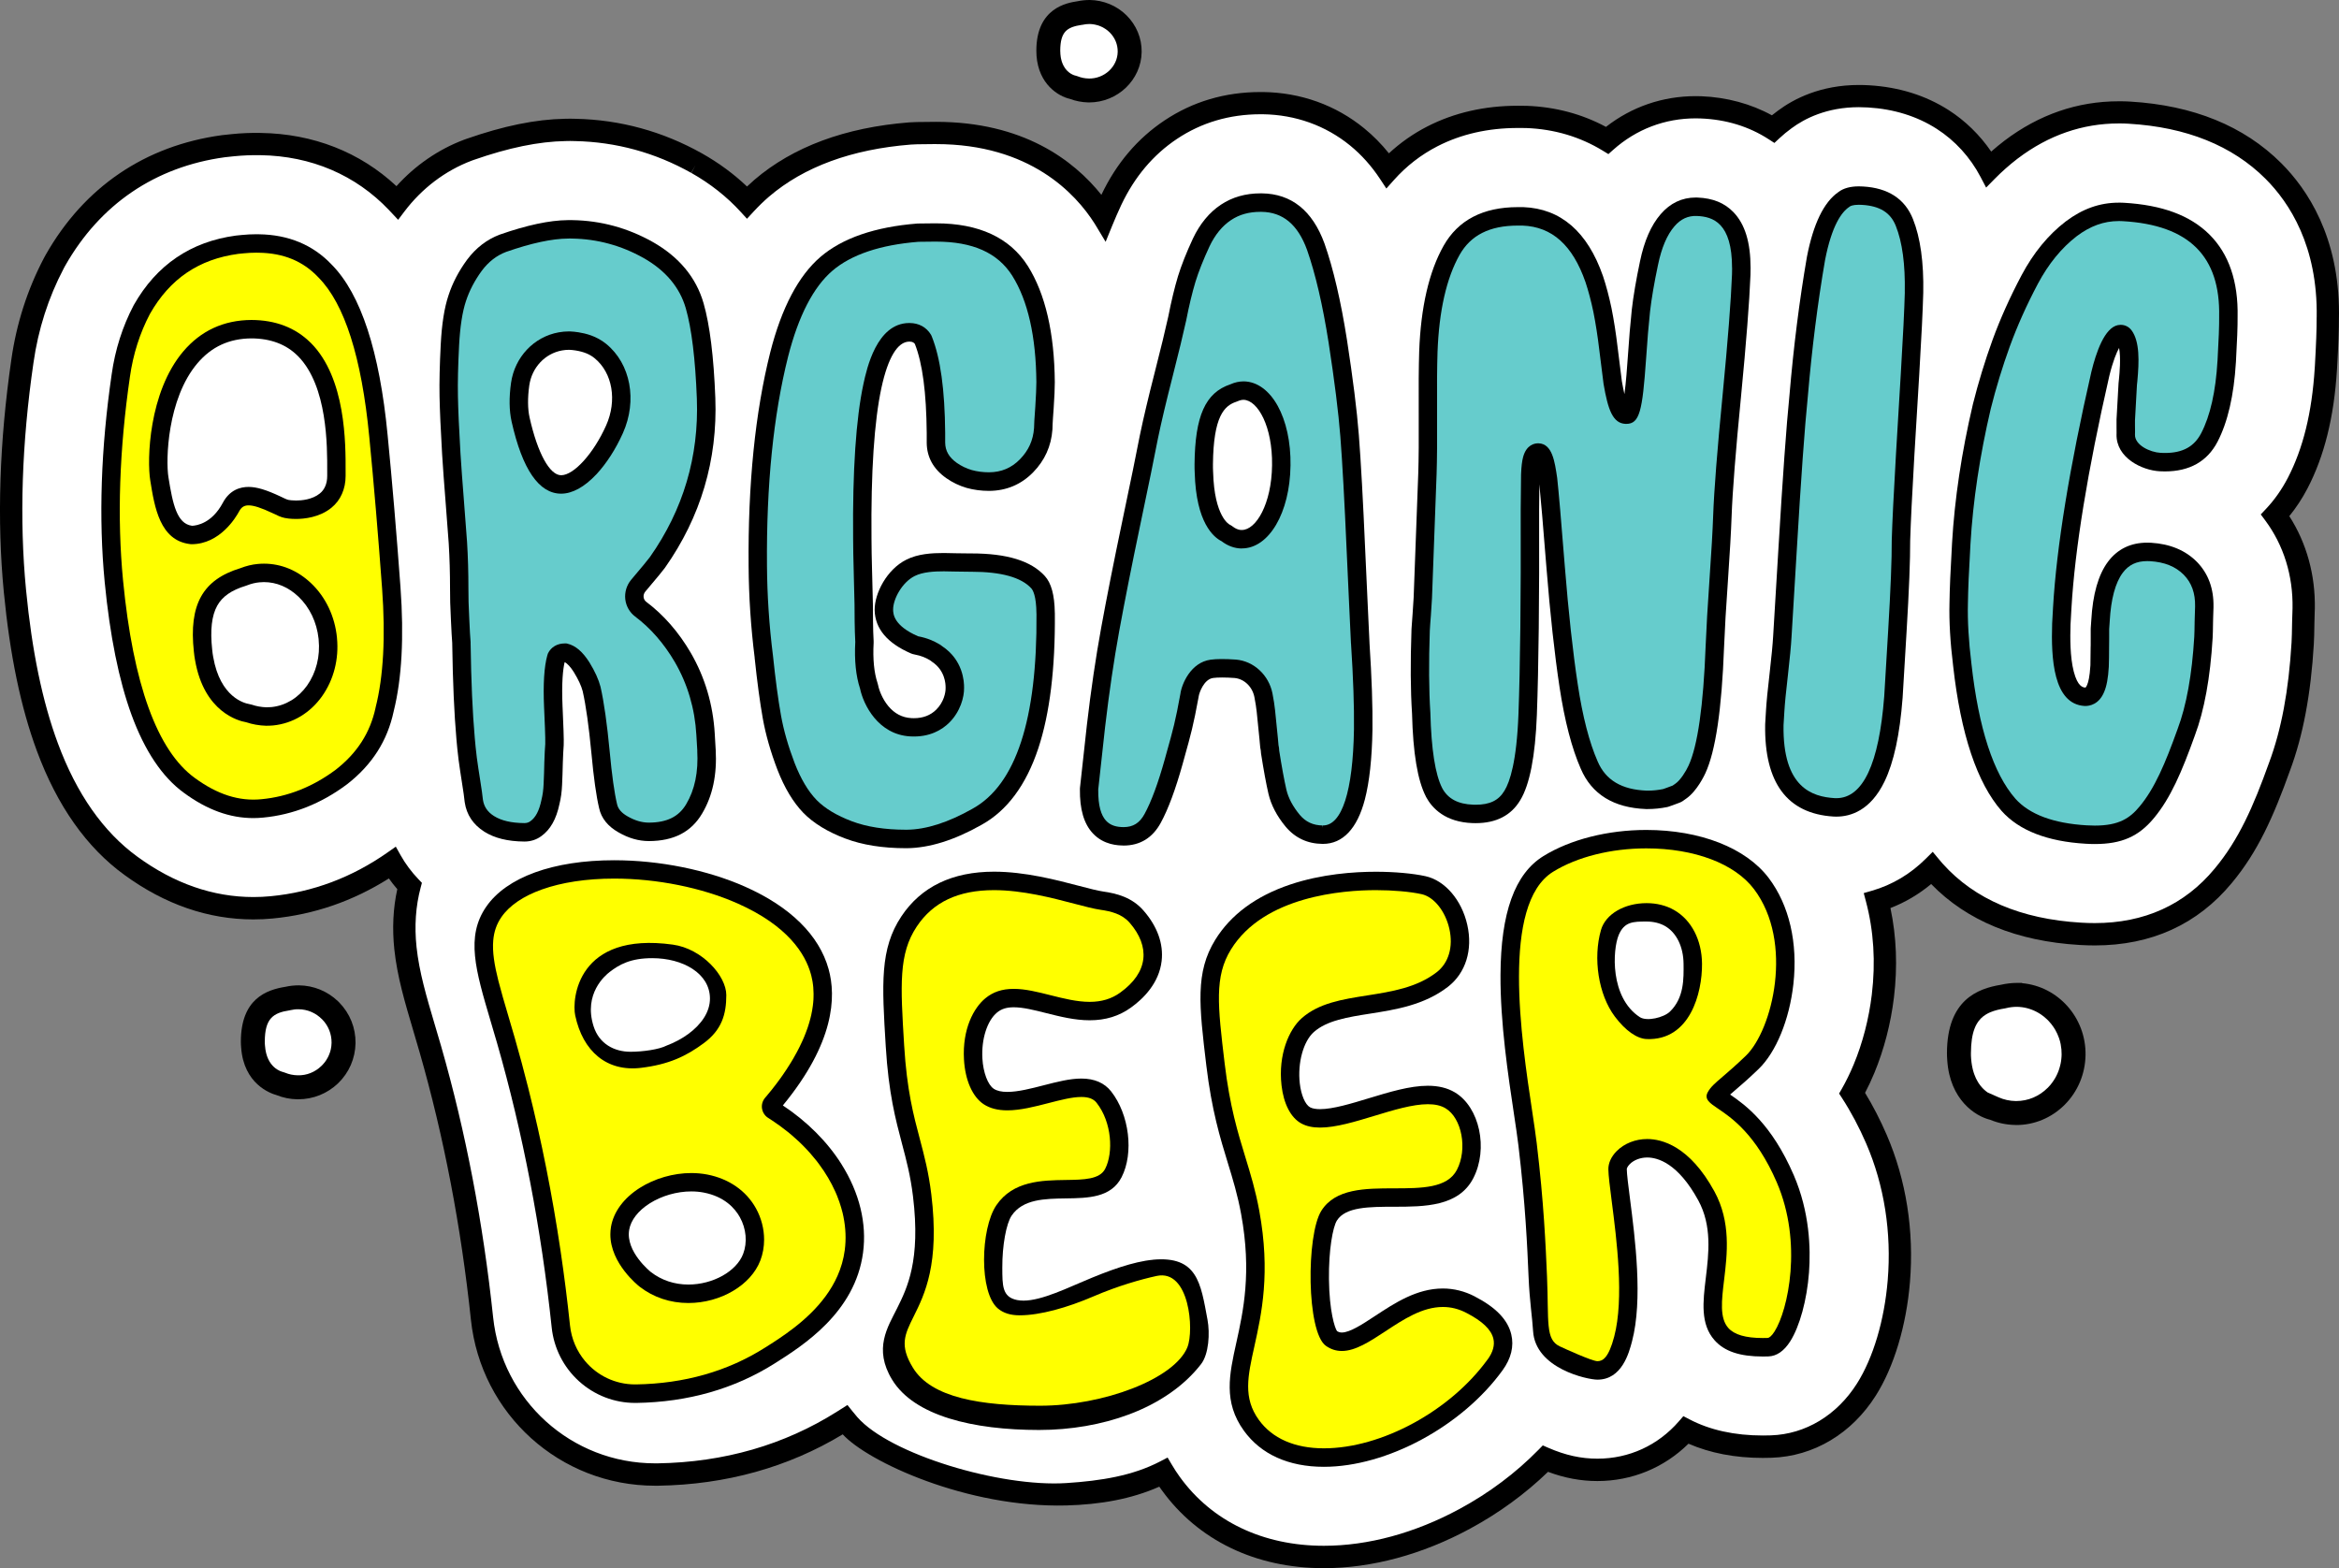 <svg viewBox="0 0 1185.92 795.1" xmlns="http://www.w3.org/2000/svg" data-name="Livello 2" id="Livello_2">
  <rect x="0" y="0" width="1185.92" height="795.1" fill="#808080" stroke="none"/>
  <defs>
    <style>
      .cls-1 {
        fill: #fff;
      }

      .cls-2 {
        fill: #ff0;
      }

      .cls-3 {
        fill: #6cc;
      }
    </style>
  </defs>
  <g data-name="Livello 1" id="Livello_1-2">
    <g>
      <g>
        <path d="M171.31,507.6h-.03c-5.33-5.07-12.28-7.9-19.7-7.99-2.43,0-4.72.25-6.81.73-9.73,1.54-22.6,6.12-22.65,27.76,0,1.07.05,2.11.14,3.02,1.3,18.48,14.78,23.26,17.88,24.12,3.45,1.38,7.03,2.1,10.66,2.14h.41c7.6,0,14.78-2.89,20.21-8.12,5.55-5.34,8.69-12.56,8.84-20.34.1-7.72-2.82-15.02-8.22-20.57l-.73-.74Z"></path>
        <path d="M552.47,0c-2.06,0-4.18.22-6.13.63-5.24.8-20.83,3.28-20.89,24.96,0,.82.03,1.78.09,2.69v.02c1.11,14.45,11.04,20.49,16.89,21.83,2.89,1.09,6.01,1.7,9.34,1.81h.41c14.5,0,26.46-11.47,26.66-25.57.1-6.95-2.62-13.55-7.67-18.6-4.97-4.91-11.61-7.67-18.72-7.78Z"></path>
        <path d="M1025.23,498.51v-.14h-2.46c-2.67,0-5.47.32-8.33.96-11.71,1.94-27.24,7.65-27.29,34.61,0,1.23.05,2.54.15,3.75,1.36,19.99,14.24,28.29,21.8,30.1,3.97,1.64,8.16,2.52,12.45,2.6.29.04.54.04.71.04,9.21,0,17.93-3.64,24.56-10.26,6.67-6.68,10.44-15.65,10.59-25.26h0c.28-18.97-13.96-34.8-32.19-36.4Z"></path>
      </g>
      <path d="M1185.9,160.9c0-.72.02-1.44.02-2.16,0-38.67-15.95-62.7-29.33-76.05-18.85-18.81-44.62-29.3-76.56-31.18-1.56-.1-3.18-.15-4.79-.15h-1.04c-20.89,0-40.36,6.71-57.9,19.98l-.24.19c-2.15,1.64-4.32,3.43-6.48,5.33-5.73-8.38-13.12-15.61-21.54-21.01-11.65-7.46-25.19-11.7-40.24-12.6-1.73-.11-3.52-.16-5.31-.16-19.42,0-32.96,7.02-40.95,12.96-1.13.83-2.17,1.63-3.15,2.42-10.6-5.83-22.93-9.17-35.79-9.67-.96-.03-1.92-.05-2.87-.05-16.71,0-32.4,5.38-45.47,15.59-12.14-6.53-25.57-10.11-39.95-10.67h-.26c-.88-.04-1.24-.05-3.04-.04-.5-.01-.99-.01-1.47-.01-16.86,0-32.3,3.54-45.9,10.52-7.06,3.62-13.59,8.19-19.43,13.6-3.79-4.72-8.01-8.99-12.57-12.7-14.42-11.77-32.14-18.12-51.27-18.37h-1.29c-17.95,0-34.31,4.84-48.62,14.39-13.69,9.11-24.47,21.81-32.03,37.73-14.11-17.61-39.69-37.01-83.88-37.01l-9.48.1h-.18c-1.32.02-2.66.08-3.99.18-32.43,2.58-58.79,12.36-78.34,29.06-1.29,1.11-2.56,2.26-3.81,3.45-6.64-6.33-14.24-11.93-22.62-16.67l-.17-.1c-19.9-11.17-41.46-17.08-64.02-17.56-1.82-.07-3.8-.07-5.53-.01-14.74.26-31.09,3.6-49.94,10.19-.47.16-.93.33-1.41.51-12.88,4.89-24.6,12.97-34.05,23.46-18.46-17.26-42.19-26.58-68.79-26.98-4.87-.11-9.83.1-14.71.6-3.65.36-3.96.39-5,.53-38.93,5.3-69.83,26.28-89.35,60.69l-.92,1.68c-8.37,15.94-13.92,33.26-16.5,51.48C-.3,224.06-1.59,263.69,1.93,300.16c3.12,32.17,8.61,58.53,16.77,80.59,10.27,27.8,25.18,48.93,44.31,62.82,20.55,15.01,42.57,22.61,65.45,22.61,3.37,0,6.68-.16,9.84-.47,20.91-1.99,40.71-8.82,58.87-20.31,1.33,1.88,2.76,3.71,4.27,5.45-2.13,9.65-2.63,19.93-1.5,30.57,1.47,13.75,5.28,26.6,9.67,41.42l.1.36c1,3.37,2.03,6.85,3.08,10.49,12.25,42.66,20.98,88.21,25.96,135.38,5.06,48.03,45.21,84.25,93.39,84.25.48,0,.95,0,1.37,0h.15c34.42-.55,65.91-9.31,93.62-26.05,12.6,13.82,63.08,37.38,113.39,36.05,17.06-.45,32.91-3.2,47.12-9.52.4.59.8,1.15,1.2,1.7,18.44,25.55,47.64,39.63,82.22,39.63,24.3,0,49.95-6.93,74.17-20.05,14.64-7.92,27.92-17.61,39.5-28.8,8.42,3.14,16.63,4.67,25.03,4.67,17.46,0,33.79-6.71,46.19-18.94,10.98,4.78,23.65,7.21,37.68,7.21,1.39,0,2.85-.03,4.48-.08,21.31-.71,40.56-12.19,52.8-31.51,9.19-14.5,15.5-35.47,17.32-57.54,2.15-26.02-1.92-51.82-11.76-74.62-3.27-7.57-6.97-14.75-11-21.36,1.66-3.17,3.22-6.51,4.66-9.96,4.93-11.86,8.39-25.16,9.99-38.46,1.88-15.58,1.28-30.8-1.78-45.27,7.44-2.88,14.36-6.96,20.65-12.18,18.06,18.62,43.37,29.01,75.28,30.9,2.63.15,5.2.23,7.66.23,28.7,0,52.07-10.65,69.47-31.64,13.24-15.88,21.12-33.61,29.52-57.03,6.63-17.75,10.58-38.75,12.09-64.2v-.2c.16-2.67.22-5.44.28-9.87l.04-1.66c.04-1.54.09-3.45.11-4.02v-.2c.04-.63.06-1.25.07-1.86.32-17.07-4.15-33.28-12.94-46.99,3.47-4.26,6.56-8.97,9.2-14.01,8.56-16.43,13.45-36.1,14.96-60.12.03-.44.06-.89.08-1.3.65-11.28.95-19.53.92-25.24v-.11Z"></path>
      <g>
        <path d="M1044.82,529.59c.33,1.65.49,3.36.46,5.11h0c0,.36-.02.72-.05,1.07v.09s0,.1-.01.15c-.02.38-.06.77-.11,1.14-.03.37-.08.75-.15,1.12-.05.32-.1.63-.17.94-.02.16-.06.32-.1.47-.08.37-.17.75-.28,1.11-.07.3-.16.6-.26.9-.11.37-.23.74-.36,1.1-.16.41-.31.82-.48,1.21-.16.38-.32.76-.51,1.13-.15.29-.3.59-.45.88-.16.3-.33.61-.51.9-.02.04-.04.08-.07.11-.16.27-.31.53-.5.79-.06.11-.13.22-.22.32-.16.25-.32.49-.51.73-.2.28-.4.55-.63.82-.15.2-.32.39-.48.59-.37.44-.77.88-1.18,1.29h-.02c-4.32,4.33-9.96,6.71-15.94,6.71h-.36c-2.98-.05-5.92-.69-8.68-1.92l-5.51-2.44c-.1-.07-.21-.15-.31-.24-.2-.14-.4-.29-.61-.46-.24-.19-.47-.39-.72-.62-.11-.09-.22-.2-.33-.31-.11-.1-.23-.21-.33-.32-.23-.23-.45-.46-.67-.72-.23-.25-.44-.51-.66-.79-.23-.28-.43-.56-.64-.87-.11-.15-.22-.3-.31-.46-.11-.16-.21-.32-.3-.48-.72-1.16-1.37-2.49-1.9-4.03-.08-.22-.16-.43-.23-.67-.15-.45-.29-.92-.41-1.41-.07-.25-.13-.49-.18-.75-.13-.51-.24-1.03-.32-1.57-.1-.54-.18-1.1-.25-1.68-.08-.57-.14-1.17-.18-1.79-.04-.97-.14-1.84-.09-2.72.02-5.25.62-9.28,1.79-12.36.11-.3.23-.61.36-.9.25-.58.52-1.13.84-1.64.14-.26.29-.51.46-.75.16-.25.32-.47.5-.7.33-.45.71-.87,1.09-1.26.78-.79,1.63-1.46,2.59-2.03.27-.17.54-.32.83-.47.21-.12.42-.23.65-.33.26-.12.52-.24.79-.35,2.14-.89,4.62-1.5,7.43-1.94l.41-.09c1.93-.5,3.82-.69,5.61-.69h.07c.37,0,.75.02,1.11.05.46.03.92.08,1.38.14.28.04.57.08.85.13.32.06.65.12.97.19.21.05.42.1.63.15.18.04.35.09.53.14.13.04.26.07.37.11.25.07.48.15.72.23.11.03.22.07.32.11.24.08.47.16.7.26.13.04.25.09.37.15.18.07.35.15.53.22.23.1.45.21.68.32.03,0,.06.03.1.04.29.15.59.3.88.45.3.17.61.33.91.52.34.21.68.41,1.01.64.53.35,1.05.74,1.55,1.14.54.43,1.06.9,1.56,1.38.27.26.53.52.79.79.91.96,1.76,2.02,2.51,3.14.29.43.58.89.85,1.35.37.64.72,1.31,1.03,2,.31.69.61,1.4.86,2.12.38,1.08.69,2.2.91,3.34Z" class="cls-1"></path>
        <path d="M1174.59,160.93c.03,5.64-.27,13.7-.9,24.67-.02.36-.05.72-.08,1.15-1.42,22.48-5.89,40.69-13.7,55.68-3.04,5.83-6.77,11.11-11.1,15.7l-2.56,2.7,2.22,2.98c9.4,12.63,14.2,28.06,13.89,44.64-.01.5-.02,1-.05,1.53v.14c-.04.64-.1,2.63-.14,4.27v.08l-.04,1.71c-.06,4.14-.13,7.12-.27,9.63,0,.05-.01.1-.01.15-1.45,24.24-5.16,44.11-11.41,60.82-8,22.31-15.39,39.07-27.59,53.69-15.16,18.3-35.61,27.57-60.78,27.57-2.27,0-4.62-.07-6.99-.22-30.31-1.79-53.85-11.8-69.99-29.79l-.31-.34c-.59-.68-1.17-1.36-1.75-2.06l-3.1-3.73-3.43,3.42c-7.87,7.85-17.09,13.34-27.39,16.31l-4.16,1.2,1.11,4.19c3.96,14.92,4.97,30.83,2.98,47.29-1.48,12.29-4.65,24.54-9.2,35.46-1.82,4.37-3.85,8.53-6.04,12.36l-1.34,2.34,1.47,2.26c4.56,7.03,8.7,14.83,12.31,23.17,9.11,21.1,12.87,45.02,10.87,69.21-1.67,20.3-7.36,39.4-15.6,52.41-10.21,16.11-26.12,25.68-43.62,26.26-1.38.05-2.75.07-4.1.07-14.29,0-26.8-2.75-37.19-8.19l-3.1-1.62-2.29,2.64c-10.6,12.2-25.27,18.92-41.28,18.92-8.36,0-16.28-1.75-24.91-5.51l-2.79-1.22-2.13,2.18c-11.53,11.77-25.01,21.88-40.08,30.04-22.57,12.22-46.36,18.68-68.79,18.68-30.86,0-56.8-12.4-73.05-34.94-1.4-1.92-2.75-4-4.04-6.19l-2.14-3.61-3.72,1.94c-14,7.3-30.05,9.86-47.59,11-33.61,2.18-89.53-14.59-106-33.43-.83-.95-1.68-1.98-2.53-3.04l-2.48-3.11-5.32,3.37c-26.69,16.86-57.26,25.68-90.95,26.21-.41,0-.83,0-1.25,0-42.38,0-77.69-31.87-82.14-74.13-5.05-47.82-13.91-94.03-26.34-137.32-1.06-3.67-2.1-7.18-3.11-10.57l-.09-.3c-4.25-14.35-7.92-26.75-9.28-39.46-1.13-10.63-.43-20.77,2.08-30.15l.64-2.41-1.72-1.8c-3.57-3.72-6.64-7.84-9.12-12.27l-2.4-4.28-4,2.82c-18.17,12.79-38.18,20.29-59.45,22.31-2.91.29-5.85.42-8.76.42-20.43,0-40.2-6.88-58.79-20.45-17.29-12.55-30.87-31.93-40.36-57.59-7.83-21.15-13.1-46.59-16.12-77.76-3.43-35.59-2.16-74.3,3.77-115.07,2.4-16.96,7.55-33.05,15.32-47.82l.12-.24c.16-.29.32-.57.47-.86l.16-.29c17.71-31.21,45.72-50.24,81.05-55.04.82-.12.94-.13,4.57-.49,4.39-.44,8.86-.62,13.39-.55,25.72.4,48.24,10.01,65.17,27.82.22.24.43.47.66.71l3.99,4.24,3.16-4.18c8.93-11.8,20.71-20.72,34.06-25.78.36-.14.74-.28,1.1-.4,17.75-6.2,32.93-9.32,46.51-9.56,1.61-.06,3.15-.06,4.9.01,20.78.44,40.59,5.86,58.84,16.11l2.17-3.86-2.08,3.9c9.59,5.42,17.98,12.04,24.95,19.67l3.26,3.56,3.28-3.55c2.61-2.82,5.27-5.41,7.92-7.68,17.69-15.12,41.86-23.99,71.87-26.38,1.08-.09,2.18-.14,3.2-.15l8.19-.09h1.39c47.67,0,70.78,25.15,80.34,40.19l.09.15c.21.31.39.64.59.96l4.97,8.25,3.33-8.17c1.38-3.38,2.89-6.86,4.51-10.34l.14-.29c6.71-14.15,16.19-25.39,28.19-33.38,12.42-8.29,26.67-12.5,42.35-12.5h1.17c16.52.23,31.81,5.7,44.24,15.83,5.79,4.72,10.91,10.45,15.23,17.01l3.17,4.81,3.84-4.3c6.29-7.06,13.71-12.82,22.07-17.12,11.98-6.15,25.68-9.27,40.73-9.27.43,0,.88,0,1.38,0,1.67,0,1.99,0,2.74.03h.23c14.14.54,27.2,4.42,38.79,11.5l2.8,1.71,2.45-2.18c11.72-10.43,26.17-15.94,41.8-15.94.82,0,1.64.01,2.53.05,12.84.49,24.44,4.04,34.49,10.54l2.9,1.88,2.52-2.36c1.96-1.82,3.97-3.49,6.01-4.96l.17-.13c6.58-4.88,17.83-10.69,34.15-10.69,1.5,0,3.05.05,4.61.14,13.12.79,24.84,4.44,34.83,10.84,9.31,5.97,17,14.41,22.24,24.41l2.82,5.38,4.25-4.33c3.69-3.75,7.62-7.22,11.67-10.33l.25-.18c15.5-11.72,32.69-17.68,51.05-17.68h.97c1.02,0,2.41.03,4.14.14,14.57.86,27.68,3.63,39.26,8.29,11.57,4.65,21.61,11.2,30.03,19.6,12.17,12.15,26.56,34.17,25.98,70.23Z" class="cls-1"></path>
        <path d="M537.64,27.27c-.04-.5-.08-.96-.08-1.55.02-4.89.9-7.89,2.69-9.81.11-.12.23-.24.34-.34.23-.22.45-.4.7-.58.63-.45,1.32-.83,2.1-1.14.16-.06.31-.12.47-.18.32-.12.66-.23,1.01-.32.29-.09.6-.17.91-.24.08-.02.16-.04.24-.05.73-.17,1.5-.3,2.31-.43h0l.42-.04c1.2-.28,2.44-.42,3.58-.42.26,0,.52.01.78.03.16,0,.32.02.47.04.1,0,.2.01.29.03.22.02.43.05.64.09.2.02.39.06.58.1.13.02.25.04.36.08.39.08.78.18,1.15.29.23.07.45.14.68.23.23.07.44.16.66.26.22.08.44.18.65.29.22.1.43.21.64.31.41.22.81.46,1.2.73.2.13.39.27.59.41.2.14.38.29.57.43.37.3.73.62,1.06.96h0c2.66,2.66,4.08,6.11,4.04,9.78-.09,7.58-6.75,13.78-14.79,13.59v-.02c-1.87-.04-3.77-.41-5.56-1.14l-.91-.28c-.12-.02-.37-.08-.73-.2-.14-.05-.29-.11-.45-.17-.17-.07-.34-.15-.54-.24-.19-.1-.37-.2-.58-.31-.11-.06-.22-.13-.32-.19-.16-.1-.32-.22-.48-.33-.16-.12-.31-.24-.48-.37-.23-.18-.44-.37-.67-.6-.21-.21-.41-.42-.61-.66-.21-.24-.4-.49-.6-.77-.29-.41-.56-.87-.82-1.37-.17-.33-.33-.69-.48-1.07-.3-.75-.55-1.59-.74-2.54-.05-.24-.09-.47-.13-.73-.08-.49-.14-1.01-.18-1.56Z" class="cls-1"></path>
        <path d="M163.33,516.84c3.17,3.22,4.82,7.44,4.78,11.88-.01.55-.05,1.11-.11,1.65v.02c-.06.54-.15,1.08-.27,1.6h0c-.05.25-.11.47-.17.71-.06.23-.13.45-.2.69-.07.23-.15.45-.23.67-.25.67-.52,1.33-.85,1.97-.21.42-.44.84-.71,1.24-.15.24-.3.46-.45.7-.48.67-1,1.31-1.57,1.92h0c-.2.21-.39.4-.6.6h0c-3.22,3.13-7.48,4.87-12.03,4.73-2.2-.05-4.36-.46-6.42-1.33l-.96-.32c-.83-.19-8.41-2.07-9.19-13.46-.09-.65-.09-1.24-.09-1.93,0-11.8,4.27-14.65,12.62-15.9l.36-.08c1.43-.32,2.8-.51,4.18-.46,4.54.04,8.71,1.88,11.88,5.09Z" class="cls-1"></path>
      </g>
      <g>
        <path d="M722.95,403.92l.06.11c3.12,5.81,9.77,12.85,23.69,13.32.51.02,1.01.02,1.5.02,10.39,0,17.99-3.91,22.6-11.64,4.79-7.84,7.62-22.36,8.42-43.15.9-24.12,1.3-59.13,1.15-104.03.06-2.7.09-5.63.09-8.96,0-1.51,0-2.87.02-4.06.73,7.18,1.92,21.11,3.61,42.42,1.88,23.46,4.11,43.8,6.63,60.45,2.59,17.13,6.22,31.06,10.78,41.42,5.54,12.91,16.66,19.77,33.07,20.4h.18c.22,0,.45,0,.67,0,3.19,0,6.51-.33,9.77-.99.23-.05.44-.1.65-.16.89-.27,1.67-.56,2.35-.82l.78-.29c.86-.34,1.64-.63,2.45-.91.64-.23,1.24-.53,1.8-.9.29-.19.53-.37.77-.56.06-.04.12-.08.25-.17.22-.15.44-.3.62-.44,5.52-3.77,9.36-11.98,9.79-12.91,5.19-11.26,8.3-32.23,9.49-64.09.34-8.71,1-20.2,1.93-33.21,1-14.49,1.62-25.29,1.89-33.03.45-12.64,2.06-32.98,4.75-60.46,2.68-27.71,4.29-48.5,4.81-61.81.05-1.32.05-2.51.05-3.64,0-12.98-2.85-22.23-8.71-28.29-4.51-4.66-10.45-7.07-18.14-7.37-.33-.02-.66-.02-.98-.02-6.96,0-12.94,2.85-17.78,8.48-4.8,5.53-8.31,13.55-10.44,23.85-1.97,9.32-3.4,17.76-4.16,24.43-.73,6.83-1.43,15.11-2.06,24.61-.3,4.38-.87,12.32-1.68,18.31-.39-1.68-.83-3.82-1.3-6.52-.69-5.3-1.39-10.83-2.12-16.91-.85-7.2-1.9-13.97-3.13-20.13,0,0-.02-.09-.02-.1-1.27-6.01-2.67-11.29-4.28-16.12,0-.01-.04-.1-.04-.11-7.82-22.45-21.4-34.19-40.36-34.92h-1.76c-.36,0-.71,0-1.06,0-17.63,0-30.29,6.6-37.62,19.6-7.39,13.11-11.55,31.11-12.37,53.51-.25,7.69-.32,18.29-.24,31.49.08,13.33,0,23.54-.23,30.34l-2.34,63.02c-.08,1.63-.23,4.02-.53,8.24-.29,3.46-.44,5.99-.54,7.52l-.03.6c-.58,16.76-.49,30.64.28,42.4.5,20.16,2.81,33.97,7.05,42.18Z"></path>
        <path d="M944.62,94.56c-.72-.05-1.46-.07-2.13-.07-4.32,0-7.77.94-10.27,2.8-.09.07-.18.13-.2.16-7.31,5.08-12.65,16.12-15.88,32.82l-.03.17c-3.77,21.88-6.73,45.36-8.8,69.76-1.58,15.68-3.47,42-5.63,78.24l-2.66,44.17c-.23,4.06-.84,10.42-1.75,18.38-1.05,8.97-1.64,15.09-1.88,19.25l-.41,6.91c-.01.12-.01.24-.01.36-.46,29.4,11.2,45.05,34.62,46.51,0,0,.1.01.11.01.45.02.91.03,1.37.03,7.21,0,17.3-3.08,24.41-17.78,4.73-9.81,7.74-23.7,9.18-42.44l1.99-33.2c1.29-21.54,1.89-36.78,1.85-46.55.28-9.17.96-23.16,2.1-42.76l2.49-41.35c1.14-19.08,1.8-32.66,2.04-41.52.3-15.43-1.47-28-5.22-37.38-4.06-10.23-12.58-15.79-25.28-16.52Z"></path>
        <path d="M1120.25,118.93c-9.8-9.73-23.99-15-43.45-16.12-.59-.04-1.14-.05-1.59-.05-.13,0-.25,0-.36,0h-.65c-9.58,0-18.36,3.12-26.86,9.54-8.83,6.76-16.36,15.94-22.38,27.28-5.82,10.98-10.77,21.99-14.7,32.76-3.87,10.68-7.22,21.67-9.98,32.67l-.02.12c-5.69,24.21-9.23,47.82-10.53,70.21-.8,13.74-1.21,23.42-1.3,30.43-.24,9.25.38,19.97,1.85,31.86,3.86,34.63,12.13,59.39,24.65,73.64,8.83,9.84,23.14,15.4,42.52,16.54,1.59.1,3.15.15,4.63.15,13.58,0,22.27-3.81,29.97-13.12,8.43-10.08,14.2-23.52,20.78-41.9,4.8-12.74,7.83-29.39,9.02-49.48.11-1.83.16-4.26.21-8.08l.04-1.82c.06-2.43.11-4.35.18-5.58,0-.09,0-.19,0-.29.18-9.26-2.66-16.93-8.43-22.82-5.77-5.83-13.58-9.09-23.21-9.67-.69-.03-1.33-.05-1.96-.05-8.4,0-15.09,3.26-19.9,9.68-4.88,6.55-7.72,16.51-8.45,29.55l-.28,4c-.01.19-.02.37-.02.55v4.83c0,1.27,0,3.2-.01,3.63-.02.21-.03.42-.03.64,0,2.99-.06,8.4-.11,9.27l-.02.23c-.33,5.63-1.06,8.34-1.6,9.61l-.06.14c-.43,1.06-.78,1.31-.85,1.35-1.23-.08-3.92-.4-5.92-8.14-1.91-7.41-1.85-17.21-1.63-23.91l.46-8.18c1.75-30.09,8.2-69.68,19.17-117.65,1.85-7.66,3.72-12.01,4.99-14.33.96,5.02.24,12.75-.07,15.94-.07.6-.12,1.08-.16,1.48l-.03.32c0,.13-.03.26-.03.39l-1.01,18.09c0,.16,0,.3,0,.45v2.79c.05,2.92.03,3.71.02,3.91-.01.12-.02.24-.02.36-.28,12,12.91,18.32,21.91,18.8.88.05,1.74.07,2.59.07,12.56,0,21.51-5.06,26.73-15.08,5.15-9.9,8.28-23.43,9.29-40.16.01-.14.02-.27.03-.39.6-10.4.88-18.05.84-22.71.37-17.93-4.43-31.97-14.25-41.74Z"></path>
        <path d="M382.61,333.46c1.3,12.38,2.7,22.78,4.16,30.92,1.46,8.14,3.94,16.84,7.39,25.85,3.56,9.21,7.99,16.57,13.13,21.9,5.18,5.29,12.36,9.68,21.34,13.05,8.56,3.24,18.87,4.89,30.66,4.89h.52c11.4-.11,24.13-4.08,37.79-11.82,12.98-7.14,22.69-20.22,28.86-38.87,5.79-17.52,8.61-40.51,8.37-68.32,0-.17,0-.33-.02-.43-.14-8.95-1.8-15.04-5.08-18.59-7-7.69-19.18-11.43-37.24-11.43h-.73c-2.13,0-4.46-.04-6.69-.08-2.21-.07-4.38-.13-6.52-.13-6.09,0-13.11.4-19,3.37-10.01,5-16.14,17.13-16.08,25.5v.1c.19,9.35,6.37,16.74,18.4,21.94.57.25,1.18.42,1.79.53,3.47.62,5.9,1.78,7.34,2.64.14.09.29.17.44.25l.27.18c.2.17.49.39.84.62,6.55,4.34,6.92,11.13,6.89,13.09v.33c.04,2.25-.91,7.1-4.79,10.91-2.88,2.84-6.68,4.29-11.27,4.29-.44,0-.89-.01-1.34-.04-4.59-.26-8.51-2.3-11.66-6.1-2.94-3.55-4.61-7.87-5.19-10.73-.07-.32-.16-.65-.26-.95-1.76-5.28-2.43-12.14-1.98-20.36.01-.3.01-.59,0-.89-.17-2.94-.27-6.35-.31-10.12l-.04-7.53-.02-1.1c-.05-2.45-.15-7.01-.34-13.64l-.09-3.48c-.15-6.08-.28-11.33-.28-16.01-.32-33.86,1.38-59.64,5.06-76.67,3.32-15.21,8.15-23.26,14.07-23.32h.14c1.63,0,2.31.62,2.72,1.19,3.87,9.8,5.83,24.58,6.01,45.19v4.96c.07,7.29,3.4,13.31,9.92,17.89,3.13,2.19,6.57,3.85,10.23,4.92.01,0,.11.04.12.04,3.56.99,7.39,1.5,11.37,1.5,8.73-.06,16.23-3.22,22.26-9.36,5.93-6.04,9.24-13.35,9.83-21.73.02-.2.03-.38.03-.58,0-2.08.45-8.24.61-10.34.38-5.69.57-10.06.57-13.09-.2-24.98-4.8-44.81-13.69-58.95-9.12-14.34-24.77-21.61-46.52-21.61-.32,0-.65,0-.97,0l-8.05.09c-.18,0-.36,0-.55.02-21.41,1.7-37.91,7.39-49.02,16.89-11.14,9.54-19.71,25.8-25.46,48.33-7.66,30.43-11.36,66.93-10.99,108.46.1,15.4,1.13,31.05,3.08,46.49Z"></path>
        <path d="M569.46,428.73h.19c8.36,0,14.72-3.89,18.88-11.54,3.73-6.8,7.48-16.87,11.12-29.94l.85-3.08c3.32-11.89,4.57-16.34,7.18-30.6.02-.14.05-.29.07-.42.23-1.81,2.65-8.75,7.32-9.39,1.18-.16,2.72-.24,4.55-.24s3.95.08,6.3.25c4.89.43,9.04,4.41,10.08,9.65.57,2.93.95,5.41,1.18,7.56.54,5.02,1,9.62,1.43,14.18.06.58.1,1.1.14,1.59.05.57.09,1.07.14,1.5.02.55.1,1.09.23,1.62.13.53.13.74.13.83,0,.41.04.84.1,1.25,1.33,8.51,2.6,15.41,3.78,20.54,1.34,5.7,4.26,11.29,8.69,16.64,4.8,5.73,11.09,8.69,18.71,8.76h.24c10.04,0,17.38-7.78,21.23-22.49,2.32-8.88,3.62-20.8,3.86-35.46.14-11.65-.36-26.42-1.5-43.83,0-.14,0-.28-.01-.42-.13-2.51-.4-8.47-.82-17.48-.33-7.49-.78-17.17-1.34-29.08-1.09-25.12-2.21-45.4-3.24-58.62-.96-12.39-3-28.63-6.03-48.28-3.08-19.6-6.9-35.97-11.38-48.74-6.08-16.69-16.77-25.26-31.76-25.45h-.65c-7.63-.01-14.41,1.94-20.14,5.77-5.85,3.89-10.61,9.66-14.18,17.19-3.3,7.11-5.84,13.53-7.55,19.07-1.75,5.8-3.4,12.67-4.91,20.38-1.4,6.4-3.78,16.23-6.9,28.44-3.13,12.2-5.71,23.08-7.44,31.44l-.03.12c-1.72,8.97-4.87,24.36-8.87,43.35-4.37,20.85-8,39.18-10.79,54.47-2.75,15.06-5.19,31.6-7.24,49.2l-3.5,31.83c-.03.26-.04.51-.05.78-.13,10.29,2.03,17.66,6.62,22.53,5.59,5.94,12.89,6.05,15.36,6.09ZM627.6,203.41c1.01-.45,1.99-.69,2.92-.69,7.22.19,14.74,13.58,14.44,33.22-.26,19.61-8.12,32.78-15.3,32.78h-.6c-1.35-.12-2.72-.72-4.08-1.77-.44-.34-.93-.65-1.44-.9-.32-.16-7.84-4.05-8.46-26.62,0-.11,0-.21-.02-.31-.07-1.05-.07-2.34-.07-3.7.24-24.48,5.81-29.71,11.8-31.7.28-.09.54-.2.8-.31Z"></path>
        <path d="M245.48,421.66c5.27,3.32,11.91,4.96,20.38,5.04,3.21,0,6.09-.92,8.57-2.73,4.6-3.28,7.62-8.62,9.22-16.27.76-3.04,1.19-6.25,1.34-9.8.17-3.65.29-7.4.37-11.12.13-3.46.26-6.73.43-8.65.01-.1.02-.21.02-.31.14-2.66-.18-10.58-.55-18.75l-.04-.82c-.54-12.36.24-19.02,1.07-22.53,1.38.69,3.02,2.48,4.68,5.11,2.29,3.76,3.76,6.92,4.47,9.65,1.63,7.24,3.12,17.78,4.41,31.34,1.15,12.48,2.48,21.91,3.93,27.98,1.1,5.07,4.43,9.21,9.88,12.28,5.12,2.94,10.17,4.38,15.44,4.38,12.57-.07,21.35-4.61,26.86-13.91,5.38-9.03,7.64-19.69,6.91-32.6-.01-.12-.02-.24-.03-.3l-.44-7.53c-.86-14.86-4.96-28.71-12.2-41.17-6.12-10.48-13.71-19.16-22.55-25.81-.76-.58-1.22-1.4-1.33-2.37-.12-.95.21-2.02.83-2.76l.11-.14c.86-1.06,1.6-1.96,2.36-2.81l.11-.13c3.85-4.54,5.96-7.12,7.3-8.89.06-.07.11-.15.16-.22,18.09-25.7,26.67-54.64,25.5-86.01-.8-20.89-2.8-37.06-5.96-48.04-3.76-13.08-12.47-23.56-25.89-31.14-12.6-7.07-26.24-10.78-40.51-11.01-.42-.02-.87-.03-1.3-.03s-.86,0-1.26.03c-9.12.08-20.65,2.54-34.26,7.3l-.21.07c-6.47,2.46-12.01,6.72-16.49,12.72-4.23,5.77-7.4,11.84-9.41,18.05-2.11,6.29-3.39,14.43-3.94,24.89-.54,10.56-.74,19.19-.6,26.36.14,7.12.56,16.7,1.3,29.28.39,6.55,1.08,15.57,1.71,23.53.89,11.25,1.36,17.53,1.64,21.67.44,7.2.67,14.94.67,23.01-.04,4.09.11,9.31.43,15.51.28,6,.49,9.83.68,12.04v.39c.29,19.42.98,35.28,2.14,48.52.25,2.92.57,6.1,1.08,10.3l.02.13c.49,3.51,1.06,7.59,1.73,11.68.67,4.15,1.1,7.2,1.31,9.32.02.13.03.27.05.39.94,6.31,4.27,11.31,9.87,14.87ZM307.3,215.76c-6.32,14.13-16.33,25.2-22.79,25.2-5.82,0-11.95-11.21-16-29.26-.98-4.39-1.03-10-.16-16.23,1.29-9.1,7.97-16.24,16.62-17.78,1.16-.21,2.34-.32,3.5-.32h.19c1.02.05,2.05.15,3.14.32,4.17.68,7.14,1.88,9.63,3.9,9.13,7.42,11.55,21.47,5.87,34.17Z"></path>
        <path d="M196.52,220.51c-4.06-42.32-13.57-71.33-28.24-86.23l-.11-.11c-9.45-9.99-21.86-15.17-36.85-15.38-.45-.01-.93-.02-1.43-.02-2.43,0-4.87.13-7.24.37l-2.77.28c-.1,0-.2.02-.29.03-22.83,3.07-40.22,14.88-51.7,35.13l-.13.23c-5.64,10.73-9.38,22.48-11.13,34.91-5.48,37.59-6.67,73.08-3.54,105.51,2.63,27.07,7.19,49.66,13.57,67.14,6.71,18.37,15.67,31.72,26.62,39.65,11.74,8.6,23.24,12.78,35.19,12.78,1.63,0,3.3-.09,4.94-.25,15.15-1.43,29.43-7.08,42.49-16.85l.1-.07c12.69-9.9,20.41-21.99,23.61-36.98l.04-.18c4.09-16.43,5.24-37.54,3.4-62.75-2.01-27.52-4.21-53.5-6.53-77.21ZM110.13,307.12c2.6-4.67,7.21-7.89,14.51-10.1.22-.06.41-.13.62-.22,2.1-.83,4.21-1.34,6.25-1.53.78-.08,1.56-.12,2.32-.12,6.36,0,12.41,2.56,17.49,7.38,5.7,5.41,9.32,13.02,10.2,21.36.01.14.02.28.03.41.86,8.46-1.23,16.73-5.85,23.29-4.5,6.31-10.91,10.19-18.04,10.93-.82.07-1.65.1-2.63.11-2.57-.09-5.03-.53-7.34-1.32-.41-.14-.85-.25-1.3-.31-2.43-.4-14.74-3.42-18.29-23.87l-.03-.17c-.19-.96-.34-2.08-.49-3.55-1.08-9.95-.25-17.25,2.55-22.29ZM150.03,253.78c-1.81,0-3.16-.19-3.67-.29l-.23-.05c-.67-.12-2.52-1.01-3.93-1.7-7.21-3.39-12.04-4.85-16.16-4.85s-9.56,1.41-13.1,8.12c-5.54,10.32-13.16,11.48-15.49,11.58-.07,0-.14,0-.21-.02-7.51-1.07-9.64-10.83-11.83-24.55-1.44-8.69-.6-39.77,14.66-57.79,7.16-8.44,16.13-12.58,27.42-12.65,9.72.04,17.62,3.02,23.46,8.86.11.11.23.22.28.27,14.82,15.17,14.72,45.44,14.67,58.38v2.23c0,1.99-.34,3.79-1.04,5.34-.62,1.41-1.52,2.61-2.71,3.56-3.82,3.11-9.23,3.57-12.11,3.57Z"></path>
        <path d="M584.57,638.75c-9.83.91-22.37,5.38-35.61,11.09-12.5,5.38-24.94,11.01-33.3,9.33-7.56-1.52-7.43-7.36-7.47-16.43-.05-11.23,1.99-22.33,4.73-26.37,5.69-8.4,16.78-8.57,27.5-8.73,11.26-.16,22.91-.33,28.25-10.75,6.3-12.28,3.91-31.79-5.32-43.52-3.4-4.31-8.48-6.5-15.09-6.5-5.82,0-12.21,1.65-18.98,3.39-6.44,1.66-13.11,3.38-18.54,3.38-2.99,0-5.23-.51-6.86-1.57-3.01-1.97-5.4-8.3-5.79-15.39-.56-9.81,2.43-19.16,7.43-23.29,2.22-1.83,4.83-2.66,8.46-2.66,4.76,0,10.42,1.43,16.41,2.94,7.12,1.79,14.49,3.65,22.09,3.65,8.07,0,14.91-2.1,20.92-6.43,6.39-4.59,14.28-12.43,15.57-23.64,1-8.69-2.17-17.53-9.19-25.56-5.9-6.76-13.64-8.68-20.44-9.65-2.86-.41-7.21-1.55-12.26-2.87-11.58-3.04-27.43-7.19-43.1-7.19-21.15,0-36.94,7.61-46.94,22.62-10.97,16.48-9.9,34.1-7.94,66.09,1.45,23.63,4.91,36.68,8.25,49.3,2.2,8.28,4.28,16.11,5.56,26.65,3.95,32.55-2.99,46.52-8.06,56.71-4.7,9.47-12.12,20.49-2.53,36.21,11.2,18.38,41.02,25.49,74.5,25.5,16.05,0,31.82-2.72,45.59-7.88,15.46-5.78,28.1-14.6,36.54-25.5,3.96-5.12,4.56-15.62,3.27-22.57-3.45-18.55-5.09-32.47-27.68-30.38Z"></path>
        <path d="M747.75,657.35c-2.59-1.34-5.25-2.35-7.96-3.02s-5.46-1.01-8.24-1.01c-13.22,0-24.41,7.38-34.3,13.88-6.3,4.15-12.81,8.44-16.92,8.44-.9,0-1.64-.22-2.44-.73-1.11-1.53-3.9-10.01-4.08-26.32-.17-14.88,1.96-26.42,4.03-29.73,4.38-6.96,16.39-6.98,29.12-6.99,15.26-.03,32.55-.06,40.01-14.43,7.76-14.95,3.21-36.13-9.36-43.58-3.8-2.24-8.27-3.34-13.68-3.34-9.09,0-19.61,3.21-29.79,6.3-8.97,2.73-18.26,5.56-24.84,5.56-2.21,0-3.91-.32-5.07-.94-2.45-1.34-4.54-6.21-5.21-12.14-1.18-10.38,1.82-21.32,7.13-26.02,6.66-5.9,17.24-7.56,28.47-9.32,12.9-2.03,27.51-4.32,39.54-13.63,8.99-6.96,12.65-18.71,9.79-31.4-2.83-12.61-11.36-22.53-21.2-24.67-6.44-1.42-15.85-2.25-25.15-2.25-11.01,0-27.48,1.12-43.46,6.49-17.31,5.82-30.09,15.25-37.97,28-10.19,16.5-8.18,33.29-4.53,63.78,2.72,22.68,7.04,36.82,10.87,49.29,2.56,8.33,4.97,16.2,6.77,25.99,5.44,29.65,1.07,49.37-2.43,65.22-3.58,16.15-6.67,30.1,3.83,44.64,8.64,11.97,22.66,18.31,40.55,18.31,31.97,0,70.07-20.58,90.59-48.92,4.38-6.05,5.87-12.18,4.43-18.22-1.76-7.42-7.81-13.71-18.49-19.22Z"></path>
        <path d="M877.2,554.99c.64-.56,1.39-1.21,2.26-1.96,2.89-2.47,6.85-5.85,12.19-11,8.87-8.54,15.62-25.02,17.63-43.03,2.33-20.93-2.1-40.03-12.49-53.79-11.54-15.28-34.75-24.39-62.11-24.39-19.54,0-38.56,4.84-52.17,13.27-14.47,8.96-21.58,28.67-21.73,60.25-.12,24.44,3.9,51.11,6.84,70.6.93,6.23,1.74,11.61,2.24,15.78,3.58,29.96,4.5,51.36,5.17,66.98.51,12.01,1.89,20.55,2.27,27.16,1.11,19.09,27.61,24.68,32.63,24.68,12.44,0,16.02-13.63,17.55-19.46,5.55-21.09,1.57-51.93-1.05-72.34-.85-6.59-1.58-12.29-1.61-14.97,0-.26.27-1.26,1.5-2.5,2.1-2.12,5.41-3.37,8.86-3.37,5.24,0,15.56,2.82,25.88,21.73,7.02,12.87,5.32,26.93,3.82,39.35-1.45,12.03-2.82,23.39,4.41,31.55,5.01,5.66,12.8,8.28,24.52,8.28.9,0,1.84-.02,2.8-.05,4.21-.14,7.93-2.71,11.07-7.65,4.82-7.61,8.47-20.98,9.52-34.88.91-12.24.32-30.73-7.73-49.38-11.15-25.83-24.52-35.6-32.25-40.84ZM853.6,488.75c.06,7.31.36,17.17-6.93,24.2-3.09,2.98-11.69,5.12-15.28,2.76-15.16-9.96-13.81-34.09-10.68-41.59,2.86-6.86,7.43-6.86,14.14-6.86,3.5,0,6.74.79,9.34,2.27,5.82,3.33,9.34,10.52,9.41,19.21Z"></path>
        <path d="M426.69,590.35c-7.17-11.38-17.45-21.68-29.77-29.84,26.2-31.8,27.11-55.13,23.19-69.16-4.78-17.18-19.46-31.63-42.42-41.8-19.2-8.5-43.36-13.37-66.27-13.37-30.92,0-54.57,8.59-64.9,23.57-10.46,15.16-5.41,32.19,2.22,57.97,1.06,3.56,2.15,7.25,3.29,11.19,13.08,45.55,22.4,94.07,27.69,144.17,1.1,10.48,6.01,20.16,13.82,27.24,7.84,7.1,17.94,11.02,28.46,11.02.25,0,.49,0,.7,0,26.14-.41,49.72-7.15,70.08-20.02,14.25-9.01,40.79-25.78,44.81-56.19,1.96-14.83-1.81-30.31-10.9-44.76h0ZM309.05,492.88c4.96-3.83,10.63-7.05,21.65-7.05,15.58,0,29.21,7.73,29.26,20.44.03,6.87-4.42,13.21-11.01,18.02-3.22,2.36-6.97,4.36-10.95,5.86-3.82,1.98-12.1,3.14-18.3,3.14-8.14,0-15.88-3.9-18.75-12.95-5.23-16.49,6.02-25.86,8.1-27.46ZM319,623.58c.86-4.92,4.53-9.68,10.37-13.39,6.1-3.87,13.8-6.09,21.14-6.09,2.19,0,4.32.2,6.3.58,10.54,2.05,15.77,7.93,18.32,12.49,3.25,5.85,3.87,12.81,1.66,18.61-3.37,8.86-15.32,15.54-27.77,15.54-7.09,0-13.65-2.19-19-6.34-.13-.1-12.93-10.3-11.01-21.4Z"></path>
      </g>
      <g>
        <path d="M878.21,135.84c0,1.09,0,2.12-.05,3.27-.5,13.13-2.11,33.75-4.77,61.26-2.71,27.67-4.32,48.22-4.78,61.05-.27,7.63-.88,18.33-1.88,32.7-.92,13.1-1.59,24.69-1.94,33.52-1.13,30.2-4.04,50.57-8.66,60.55-1.27,2.81-4.16,7.5-6.7,9.18-.17.13-.33.24-.5.35-.19.13-.37.26-.56.39-.08.06-.16.12-.26.19-.74.27-1.56.57-2.54.95l-.7.26c-.56.22-1.09.42-1.61.57-2.6.53-5.19.8-7.74.8-.21,0-.41,0-.6,0-12.68-.48-20.8-5.31-24.86-14.78-4.24-9.62-7.64-22.76-10.1-39.09-2.5-16.44-4.7-36.55-6.56-59.79-1.88-23.71-3.15-38.36-3.87-44.85-1.24-8.5-2.52-17.29-9.36-17.59-.12,0-.25,0-.37,0-1.7,0-5.85.68-7.54,6.92-.57,2.1-.9,4.89-1.05,8.83-.04,1.81-.09,4.86-.09,9.07,0,3.3-.03,6.19-.09,8.87.15,44.84-.24,79.76-1.14,103.76-.91,23.92-4.35,34.22-7.08,38.67-2.93,4.94-7.44,7.13-14.61,7.13-.39,0-.79,0-1.19-.02-7.72-.26-12.88-3-15.76-8.37-3.53-6.86-5.56-19.72-6.02-38.31-.75-11.36-.84-25.38-.28-41.63l.03-.39c.09-1.48.23-3.94.52-7.35.31-4.37.47-6.86.55-8.58l2.34-63.09c.24-6.93.31-17.26.24-30.73-.09-12.89-.01-23.64.23-31.08.77-20.88,4.53-37.46,11.18-49.25,5.64-9.99,15.28-14.85,29.48-14.85.32,0,.64,0,.99,0h1.47c14.95.57,25.38,9.94,31.89,28.63,1.5,4.5,2.81,9.44,4,15.09,1.18,5.92,2.2,12.45,3.02,19.43.75,6.15,1.46,11.75,2.16,17.18,2.21,12.91,4.63,19.95,11.14,20.21h.36c6.82,0,8.19-6.59,10.04-32.78.62-9.38,1.3-17.53,2.02-24.2.72-6.36,2.11-14.52,4.03-23.58,1.79-8.71,4.6-15.33,8.36-19.64,3.18-3.7,6.88-5.39,11.32-5.22,8.32.32,17.87,3.6,17.87,26.33Z" class="cls-3"></path>
        <path d="M965.78,148.22c-.23,8.74-.89,22.22-2.03,41.2l-2.48,41.36c-1.15,19.79-1.84,33.91-2.12,43.19.05,9.6-.55,24.69-1.83,46.11l-1.98,33.03c-2.64,34.24-10.8,51.6-24.28,51.6-.29,0-.58,0-.87-.02-11.35-.71-26.38-5.31-25.9-36.99l.42-6.93c.22-3.92.82-10.04,1.83-18.71.93-8.14,1.55-14.69,1.79-18.9l2.67-44.17c2.13-36.16,4.02-62.37,5.6-77.93,2.06-24.18,4.99-47.41,8.71-69.02,3.46-17.93,8.55-24.6,12.2-27.04.03-.02.06-.04.09-.06l.2-.17c.38-.29,1.6-.94,4.68-.94.48,0,1,0,1.58.05,9.02.52,14.47,3.91,17.15,10.66,3.3,8.21,4.82,19.54,4.55,33.67Z" class="cls-3"></path>
        <path d="M1125.16,160.61c.05,4.48-.23,11.92-.82,22.13-.01.05-.01.1-.02.15-.9,15.59-3.69,27.96-8.26,36.73-3.57,6.87-9.41,10.05-18.38,10.05-.7,0-1.41,0-2.13-.05-5.54-.3-13.19-3.97-13.07-9.21.05-.69.05-1.97,0-4.67v-2.6s1-18.03,1-18.03l.04-.39c.03-.35.07-.79.15-1.37.94-10.07,1.25-20.16-2.89-25.82-1.31-1.8-3.32-2.83-5.55-2.83-.47,0-.95.05-1.42.14-6.72,1.35-11.02,13.65-13.46,23.75-11.09,48.5-17.62,88.63-19.41,119.27l-.46,8.29c-.57,17.5.52,40.87,16.46,41.8.14,0,.29,0,.44,0,1.98,0,6.84-.7,9.47-7.13,1.27-2.94,2.02-7,2.35-12.72.1-1.06.15-7.98.15-10.03.04-.55.04-2.02.04-4.32v-4.74l.28-4.06c.62-11.22,2.84-19.48,6.6-24.53,3.03-4.05,6.98-5.93,12.42-5.93.46,0,.92,0,1.4.04,7.36.44,12.95,2.7,17.11,6.89,4,4.08,5.88,9.34,5.75,16.05-.07,1.36-.12,3.33-.18,5.84l-.05,1.88c-.05,3.64-.1,6.07-.19,7.7-1.14,19.18-3.98,34.92-8.47,46.81-6.25,17.46-11.65,30.1-19.21,39.16-4.97,6.01-10.51,9.74-22.77,9.74-1.29,0-2.67-.05-4.08-.13-16.84-.99-28.99-5.52-36.11-13.45-11.18-12.73-18.7-35.77-22.34-68.49-1.41-11.49-2.01-21.78-1.78-30.6.09-6.89.49-16.45,1.29-30.07,1.27-21.85,4.74-44.93,10.29-68.6,2.68-10.69,5.94-21.36,9.7-31.74,3.78-10.35,8.54-20.97,14.16-31.58,5.39-10.14,12.04-18.29,19.76-24.21,6.82-5.14,13.76-7.65,21.23-7.65h.58c.53,0,1,0,1.53.05,33.53,1.93,49.52,17.77,48.84,48.46Z" class="cls-3"></path>
        <path d="M493.05,410.08c-12.3,6.96-23.5,10.54-33.28,10.62h-.49c-10.64,0-19.85-1.44-27.36-4.28-7.69-2.89-13.72-6.53-17.92-10.81-4.27-4.42-8.01-10.72-11.12-18.74-3.23-8.45-5.56-16.58-6.91-24.16-1.43-7.93-2.79-18.13-4.07-30.34-1.91-15.12-2.93-30.42-3.03-45.49-.35-40.73,3.25-76.42,10.71-106.07,5.26-20.63,12.82-35.27,22.47-43.54,9.59-8.19,24.29-13.13,43.62-14.67l8.03-.09h.89c18.6,0,31.23,5.64,38.61,17.24,7.95,12.64,12.07,30.82,12.26,54.02,0,2.76-.19,6.93-.54,12.4-.44,5.9-.64,9.29-.64,10.88-.44,6.2-2.79,11.38-7.18,15.85-4.29,4.38-9.39,6.52-15.6,6.57-3.13,0-6.11-.39-8.83-1.15-2.69-.79-5.22-2.01-7.5-3.59-4.02-2.84-5.91-6.13-5.95-10.34v-4.92c-.19-21.95-2.4-37.91-6.78-48.86l-.31-.69s-.04-.08-.06-.12c-2.31-3.89-6.2-6.02-10.92-6.02h-.3c-16.37.16-21.38,23.13-23.04,30.73-3.82,17.67-5.59,44.15-5.26,78.68,0,4.71.13,10.01.29,16.16l.08,3.53c.2,6.6.3,11.13.34,13.56l.06,8.55c.05,3.88.16,7.4.32,10.46-.5,9.34.31,17.31,2.42,23.69,1.66,8.03,9.08,23.32,25.46,24.24,9.98.57,16.26-3.52,19.71-6.92,5.73-5.65,7.66-13.09,7.57-17.71.06-3.19-.54-14.14-11.14-21.13l-.07-.06c-.12-.1-.25-.19-.29-.22l-.71-.51c-.26-.16-.51-.3-.75-.42-2.1-1.25-5.58-2.92-10.38-3.8-12.47-5.43-12.59-11.46-12.63-13.48-.04-5.46,4.62-13.92,10.94-17.08,4.17-2.1,10.1-2.37,14.8-2.37,2.02,0,4.04.06,6.3.12h.16c2.29.05,4.58.09,6.81.09h.69c15.06,0,25.27,2.83,30.36,8.42.76.82,2.53,3.7,2.61,12.77.01.06.01.11.02.16.43,53.5-10.48,86.74-32.44,98.81Z" class="cls-3"></path>
        <path d="M684.96,326.3c-.01-.07-.01-.13,0-.19-.14-2.61-.4-8.42-.82-17.47-.33-7.48-.78-17.16-1.34-29.07-1.08-25.03-2.2-45.2-3.22-58.32-.95-12.16-2.95-28.16-5.95-47.56-2.99-19.04-6.67-34.85-10.93-46.99-4.67-12.84-12.24-19.15-23.1-19.29h-.53c-5.83,0-10.71,1.37-14.93,4.19-4.44,2.95-8.12,7.46-10.92,13.38-3.12,6.72-5.51,12.74-7.09,17.88-1.65,5.49-3.24,12.06-4.69,19.53-1.42,6.52-3.84,16.5-6.99,28.85-3.09,12.07-5.64,22.8-7.34,31.02-1.73,9.01-4.89,24.46-8.9,43.49-4.36,20.77-7.97,39.02-10.75,54.24-2.71,14.86-5.11,31.21-7.15,48.59l-3.48,31.71c-.21,16.65,6.31,18.99,12.7,19.09h.12c4.87,0,8.16-2.06,10.66-6.66,3.4-6.2,6.88-15.61,10.33-27.98l.85-3.09c3.33-11.91,4.46-15.93,6.98-29.77.65-5.04,5.26-16.02,15.33-17.39,3.06-.42,7.38-.43,12.84-.05,9.06.77,16.66,7.82,18.52,17.14.63,3.24,1.05,5.99,1.31,8.42.54,5.03,1.01,9.68,1.43,14.19.07.68.12,1.28.16,1.8.04.46.07.87.11,1.2.04.23.05.42.05.6.25,1.02.35,1.9.36,2.8,1.29,8.24,2.52,14.9,3.64,19.79.99,4.25,3.28,8.55,6.77,12.77,2.99,3.58,6.79,5.34,11.6,5.39l.16,1.23v-1.23c9.64,0,15.23-17.31,15.74-48.75.14-11.47-.36-26.11-1.5-43.52ZM654.31,236.09c-.31,23.93-10.92,41.98-24.65,41.98h-.03c-.08.02-.16.03-.25.03h-.02c-3.47-.06-6.92-1.33-10-3.69-3.95-1.97-12.92-9.24-13.61-34.71-.09-1.32-.09-2.84-.09-4.31.24-24.52,5.49-36.26,18.13-40.51,2.22-1,4.52-1.51,6.84-1.51,13.89.25,24.06,18.61,23.69,42.71Z" class="cls-3"></path>
        <path d="M353.55,380.6c-.01-.07-.02-.14-.02-.2l-.46-7.73c-.76-13.4-4.45-25.85-10.94-37.02-5.49-9.37-12.25-17.14-20.11-23.04-2.8-2.14-4.57-5.24-4.99-8.74-.4-3.53.67-7.11,2.93-9.84.94-1.18,1.79-2.19,2.65-3.16,2.58-3.04,5.43-6.44,6.94-8.46,16.86-23.96,24.87-50.97,23.77-80.26-.77-20.14-2.65-35.55-5.6-45.81-3.06-10.64-10.3-19.25-21.5-25.57-11.26-6.32-23.46-9.63-36.25-9.81-.35-.02-.66-.03-.97-.03s-.63,0-.96.03c-8.16.05-18.74,2.32-31.48,6.78-4.75,1.8-8.87,5-12.24,9.49-3.64,4.97-6.35,10.17-8.07,15.44-1.81,5.41-2.98,12.96-3.48,22.46-.53,10.34-.73,18.74-.59,25.68.13,7.01.55,16.47,1.28,28.92.39,6.48,1.08,15.44,1.7,23.35.89,11.28,1.37,17.59,1.65,21.77.46,7.44.69,15.39.69,23.69-.04,3.86.11,9.04.42,15,.28,6.15.5,10.07.69,12.02v.77c.28,19.16.96,34.81,2.11,47.82.23,2.84.55,5.91,1.04,9.97.5,3.59,1.04,7.46,1.7,11.42.71,4.42,1.15,7.56,1.39,9.91.53,3.55,2.32,6.22,5.62,8.31,3.74,2.35,8.77,3.52,15.38,3.58,1.21,0,2.19-.3,3.08-.96,2.66-1.87,4.48-5.39,5.59-10.77.63-2.51.99-5.14,1.11-8.12.17-3.62.29-7.32.36-10.99.16-4.37.29-7.27.47-9.23.13-2.52-.35-13.21-.56-17.78l-.04-.83c-.52-11.81.04-20.69,1.65-26.38l.29-.88s.04-.11.06-.16c1.58-3.18,4.68-5,8.5-5h.54c.07,0,.15,0,.22,0l.51.1c4.14.95,7.8,4.08,11.25,9.55,2.83,4.63,4.66,8.68,5.61,12.38,1.74,7.66,3.3,18.64,4.63,32.66,1.1,11.93,2.39,21.19,3.74,26.78.52,2.45,2.27,4.48,5.37,6.23,3.7,2.12,7.24,3.16,10.83,3.16,9.11-.05,15.1-3.01,18.84-9.32,4.39-7.37,6.23-16.26,5.62-27.2ZM302.32,240.55c-5.98,6.38-12.14,9.76-17.81,9.76-11.23,0-19.68-12.3-25.12-36.56-1.24-5.56-1.34-12.15-.29-19.59,1.86-13.09,11.59-23.41,24.23-25.66,1.7-.3,3.44-.46,5.15-.46h.4c1.46.06,2.88.2,4.4.44,3.65.59,9.08,1.84,14.04,5.87,12.4,10.07,15.91,28.67,8.51,45.24-3.6,8.07-8.4,15.51-13.51,20.97Z" class="cls-3"></path>
        <path d="M193.73,298.4c-2.01-27.44-4.2-53.34-6.51-76.98-3.87-40.25-12.53-67.41-25.73-80.71l-.13-.14c-7.74-8.17-17.62-12.26-30.19-12.43-.42,0-.85-.02-1.28-.02-2.11,0-4.23.11-6.29.32l-2.8.28c-20.02,2.7-34.68,12.66-44.79,30.46-5.12,9.74-8.53,20.47-10.13,31.84-5.37,36.88-6.55,71.63-3.49,103.3,5.11,52.65,17.34,86.34,36.38,100.14,11.47,8.39,22.44,11.89,33.73,10.78,13.44-1.26,26.15-6.31,37.76-14.99,10.81-8.43,17.41-18.69,20.15-31.35.01-.09.02-.17.04-.25,3.95-15.51,5.06-35.79,3.28-60.26ZM163.32,352.99c-6.1,8.57-14.9,13.84-24.8,14.84-1.13.1-2.31.15-3.62.15h-.03c-3.5-.11-6.9-.71-10.08-1.78-3.76-.64-21.32-5.04-25.89-31.48-.24-1.23-.43-2.61-.6-4.31-2.6-23.83,4.46-36.5,23.59-42.32,2.91-1.14,5.84-1.86,8.73-2.13,1.07-.1,2.14-.16,3.21-.16,8.8,0,17.08,3.44,23.92,9.94,7.41,7.03,12.06,16.85,13.11,27.64v.15c1.03,10.63-1.64,21.09-7.54,29.45ZM175.23,239.11v2.2c0,3.31-.62,6.37-1.85,9.13-1.21,2.76-3.02,5.13-5.36,7.03-6.04,4.92-13.87,5.66-17.99,5.66-2.96,0-4.92-.35-5.63-.5-1.88-.34-3.89-1.32-6.2-2.44-5.79-2.73-9.55-3.95-12.17-3.95-2.26,0-3.67.91-4.85,3.16-1.49,2.76-9.6,16.54-24.1,16.54h-.24c-.12,0-.24-.02-.35-.06h-.1c-15.34-1.8-18.04-18.73-20.21-32.33-1.69-10.23-.83-44.61,16.74-65.36,8.91-10.51,20.53-15.88,34.55-15.95,12.23.04,22.3,3.9,29.94,11.47.05.04.1.08.15.12,17.83,17.83,17.72,51.09,17.67,65.29Z" class="cls-2"></path>
        <path d="M427.67,617.06v-.04c-.07-.32-.14-.66-.22-.98h0c-.06-.32-.13-.61-.19-.9-.02-.05-.03-.1-.04-.16-.24-.96-.47-1.86-.74-2.72-.27-.93-.56-1.88-.89-2.8-.35-1.04-.75-2.08-1.16-3.1-.18-.44-.36-.89-.56-1.33-.06-.15-.13-.29-.19-.44-.08-.19-.17-.36-.25-.55-2.1-4.67-4.81-9.27-8.08-13.66-.21-.29-.4-.55-.61-.82-.03-.04-.06-.08-.09-.12-.01,0-.02,0-.02-.02-.04-.06-.09-.11-.13-.17-.18-.24-.35-.46-.53-.7-2.05-2.59-4.23-5.07-6.54-7.4-.54-.55-1.09-1.09-1.65-1.63-.28-.27-.55-.52-.83-.78l-.07-.08c-1.2-1.12-2.44-2.22-3.7-3.3-.28-.23-.54-.45-.82-.68-.04-.03-.08-.07-.12-.1-.26-.22-.52-.42-.78-.63-.08-.07-.16-.13-.24-.19-2.38-1.91-4.89-3.75-7.48-5.46-.79-.52-1.51-1-2.26-1.47-.44-.28-.85-.6-1.21-.96-1.01-1.01-1.69-2.33-1.91-3.78-.3-1.96.27-3.94,1.55-5.45l.87-1.01s.01-.02.01-.02c.05-.07.1-.13.15-.18.13-.16.24-.3.34-.42.02-.03.05-.05.07-.08.04-.05.08-.1.12-.15.19-.23.36-.44.54-.65.1-.13.2-.25.29-.36.28-.33.54-.66.81-.98.06-.08.12-.15.18-.22,1.59-2.02,3.16-4.07,4.63-6.12l1.03-1.48c1.24-1.78,2.35-3.47,3.39-5.15.23-.35.45-.72.67-1.08l.5-.83c.25-.41.48-.82.72-1.21.63-1.08,1.2-2.1,1.71-3.06.24-.43.46-.89.7-1.34.18-.33.35-.68.52-1.01.16-.32.31-.64.47-.95.02-.04.03-.08.05-.12.27-.55.53-1.11.8-1.67l.17-.37c.04-.07.07-.14.1-.21.05-.13.11-.25.16-.36.11-.24.21-.45.29-.65.04-.09.08-.17.12-.26.02-.05.04-.09.05-.13.12-.27.22-.51.32-.75l.75-1.87c.3-.8.6-1.59.89-2.41.03-.11.07-.22.11-.31,0-.02.01-.03.02-.05.03-.11.07-.23.11-.33.13-.4.26-.79.38-1.19.03-.1.06-.21.09-.31.06-.17.11-.34.17-.52.11-.35.21-.7.29-1.04.03-.1.06-.2.08-.29l.06-.2c.03-.14.07-.27.1-.39.04-.12.07-.24.1-.35.07-.27.13-.5.19-.74,0-.07.03-.13.04-.19l.24-.98c.34-1.56.62-3.16.82-4.72.06-.45.12-.9.15-1.37.02-.16.04-.31.05-.46v-.05c.03-.3.05-.6.07-.91,0-.07,0-.14.02-.21,0-.16.02-.31.02-.47,0-.05,0-.1,0-.15.01-.15.02-.28.02-.41.01-.14.01-.28.01-.41.02-.59.03-1.13.02-1.67,0-1-.05-2.01-.14-3,0-.04,0-.08,0-.12-.01-.03-.02-.14-.02-.19v-.02c-.04-.41-.08-.83-.14-1.25-.05-.44-.11-.87-.18-1.29,0-.08-.03-.16-.04-.24-.04-.21-.08-.42-.12-.63-.14-.77-.3-1.53-.49-2.3-.08-.32-.17-.64-.26-.96-2.79-10.03-11.52-24.39-37.21-35.76-18.06-7.99-40.83-12.57-62.48-12.57-14.11,0-26.63,1.94-36.59,5.49-9.38,3.33-16.53,8.11-20.61,14.04-2.47,3.57-3.75,7.44-4.13,11.79-.51,5.82.59,12.53,2.62,20.57,1.34,5.26,3.06,11.1,5,17.65,1.05,3.54,2.16,7.29,3.3,11.27,2.4,8.33,4.66,16.76,6.81,25.29,6.73,26.74,12.21,54.36,16.4,82.63,1.85,12.49,3.45,25.12,4.79,37.85.73,6.88,3.47,13.07,7.6,18.01,6.1,7.31,15.25,11.88,25.39,11.88.17,0,.33,0,.51,0h.01c24.43-.39,46.38-6.64,65.26-18.58,2.04-1.28,4.34-2.73,6.8-4.38,10.4-6.96,23.51-17.28,30.05-32.07,1.78-4.01,3.07-8.36,3.69-13.05.72-5.48.5-11.14-.65-16.83ZM291.65,514.93c-1.78-8.37,1.08-42.7,49.54-35.96,14.77,2.05,27.06,15.81,27.06,25.57,0,9.76-2.28,17.67-11.53,24.47-8.93,6.57-17.62,10.72-31.71,12.43-17.38,2.11-29.51-8.4-33.35-26.51ZM385.51,639.12c-4.76,12.49-20.11,21.56-36.5,21.56-9.19,0-17.73-2.87-24.72-8.29-.65-.51-14.83-11.7-14.82-26.48,0-1.29.1-2.59.33-3.91,1.31-7.55,6.47-14.53,14.55-19.67,7.55-4.8,17.09-7.55,26.15-7.55,2.76,0,5.48.26,8.08.75,5.49,1.06,10.43,3.12,14.61,6.02,4.19,2.9,7.61,6.65,10.09,11.11,2.74,4.93,4.14,10.46,4.14,15.89,0,3.65-.63,7.25-1.91,10.59Z" class="cls-2"></path>
        <path d="M602.09,683c-6.61,16.31-42.86,29.76-74.75,29.76-29.79,0-55.09-3.89-64.47-19.26-6.91-11.32-4.17-16.84.36-25.97,5.6-11.25,13.25-26.67,8.96-61.99-1.36-11.17-3.51-19.31-5.79-27.93-3.24-12.18-6.58-24.78-7.97-47.47-1.89-30.95-2.84-46.48,6.39-60.35,8.27-12.41,21.08-18.45,39.16-18.45,14.46,0,29.65,3.97,40.73,6.89,5.32,1.39,9.91,2.6,13.29,3.08,5.36.78,10.86,2.1,14.75,6.55,5.23,5.99,7.63,12.33,6.94,18.34-.73,6.27-4.68,12.03-11.74,17.12-4.38,3.15-9.43,4.67-15.47,4.67-6.44,0-13.24-1.71-19.8-3.36-6.57-1.66-12.78-3.23-18.7-3.23s-10.51,1.57-14.41,4.8c-5.8,4.79-11.69,15.45-10.81,31.01.59,10.51,4.34,18.98,10.02,22.7,3.19,2.08,7.1,3.09,11.96,3.09,6.62,0,13.87-1.87,20.87-3.68,6.18-1.59,12.01-3.1,16.65-3.1,3.7,0,6.17.93,7.74,2.94,7.8,9.9,8.55,25.3,4.36,33.47-2.78,5.42-10.79,5.54-20.08,5.67-11.88.18-26.69.39-35.11,12.83-8.05,11.88-8.83,44.34.83,52.36,2.77,2.31,6.36,3.43,10.97,3.43,10.46,0,24.18-3.89,37.55-9.64,12.32-5.3,24.14-8.63,31.91-10.32,16.75-3.64,19.05,27.62,15.64,36.04Z" class="cls-2"></path>
        <path d="M754.24,689.3c-18.9,26.11-53.82,45.06-83.02,45.06-14.75,0-26.16-5-32.97-14.43-8.04-11.14-5.63-22.05-2.28-37.15,3.69-16.67,8.28-37.42,2.5-68.92-1.9-10.32-4.39-18.43-7.02-27.03-3.89-12.69-7.91-25.81-10.53-47.67-3.5-29.32-5.26-44.04,3.21-57.75,16.77-27.14,56.97-30.07,73.48-30.07,8.68,0,17.33.76,23.16,2.04,6.27,1.37,12.06,8.61,14.09,17.6,2.04,9.06-.35,17.26-6.4,21.96-10.13,7.84-22.91,9.85-35.27,11.79-12.6,1.98-24.5,3.85-33.21,11.56-6.37,5.64-12,18.36-10.22,34.06,1.06,9.36,4.72,16.4,10.03,19.29,2.57,1.4,5.69,2.09,9.53,2.09,7.97,0,17.92-3.03,27.56-5.96,9.51-2.89,19.36-5.89,27.06-5.89,3.69,0,6.61.67,8.92,2.04,8.35,4.95,11.29,20.72,5.83,31.23-4.86,9.34-17.91,9.36-31.74,9.39-14.7.02-29.88.04-37,11.37-7.69,12.22-7.58,61.54,2.33,68.5,2.49,1.74,5.12,2.59,8.07,2.59,6.92,0,14.27-4.85,22.06-9.97,9.21-6.07,18.74-12.34,29.15-12.34h.01c4.12,0,8.02.97,11.91,2.99,8.12,4.19,12.6,8.47,13.69,13.08.78,3.28-.2,6.83-2.91,10.56Z" class="cls-2"></path>
        <path d="M900.88,599.53c-10.55-24.43-23.14-32.91-29.89-37.46-4.07-2.75-7.02-4.74-5.15-8.22,1.46-2.7,3.62-4.55,7.56-7.92,2.8-2.4,6.64-5.68,11.78-10.62,13.47-12.96,24.47-57.55,4.15-84.47-9.78-12.94-30.21-20.68-54.65-20.68-17.85,0-35.08,4.33-47.25,11.87-26.41,16.36-16.11,84.75-10.57,121.49.94,6.31,1.77,11.76,2.28,16.07,3.63,30.33,4.55,51.92,5.23,67.68.97,22.84-.96,31.92,6.48,35.39,2.19,1.03,16.34,7.51,19.08,7.51,2.59,0,5.63-1.49,8.51-12.48,5.09-19.34,1.25-49.08-1.28-68.77-.92-7.17-1.65-12.85-1.69-16.07-.03-3.16,1.47-6.41,4.2-9.18,3.87-3.9,9.52-6.14,15.5-6.14,7.31,0,21.45,3.45,34.08,26.6,8.45,15.49,6.48,31.82,4.89,44.94-1.24,10.31-2.32,19.22,2.12,24.23,3.06,3.45,8.79,5.13,17.53,5.13.8,0,1.63,0,2.49-.04.68-.03,1.96-.9,3.48-3.32,6.78-10.69,14.34-44.91,1.11-75.55ZM834.83,526.84c-4.76-.19-10.61-4.14-16.04-11.36-8.41-11.17-11.17-29.65-7.06-43.94,2.3-8.02,11.81-13.61,23.13-13.61,5.13,0,9.96,1.21,13.97,3.51,8.74,5,14.03,15.18,14.13,27.23.13,14.86-6.11,39.06-28.11,38.18Z" class="cls-2"></path>
      </g>
    </g>
  </g>
</svg>